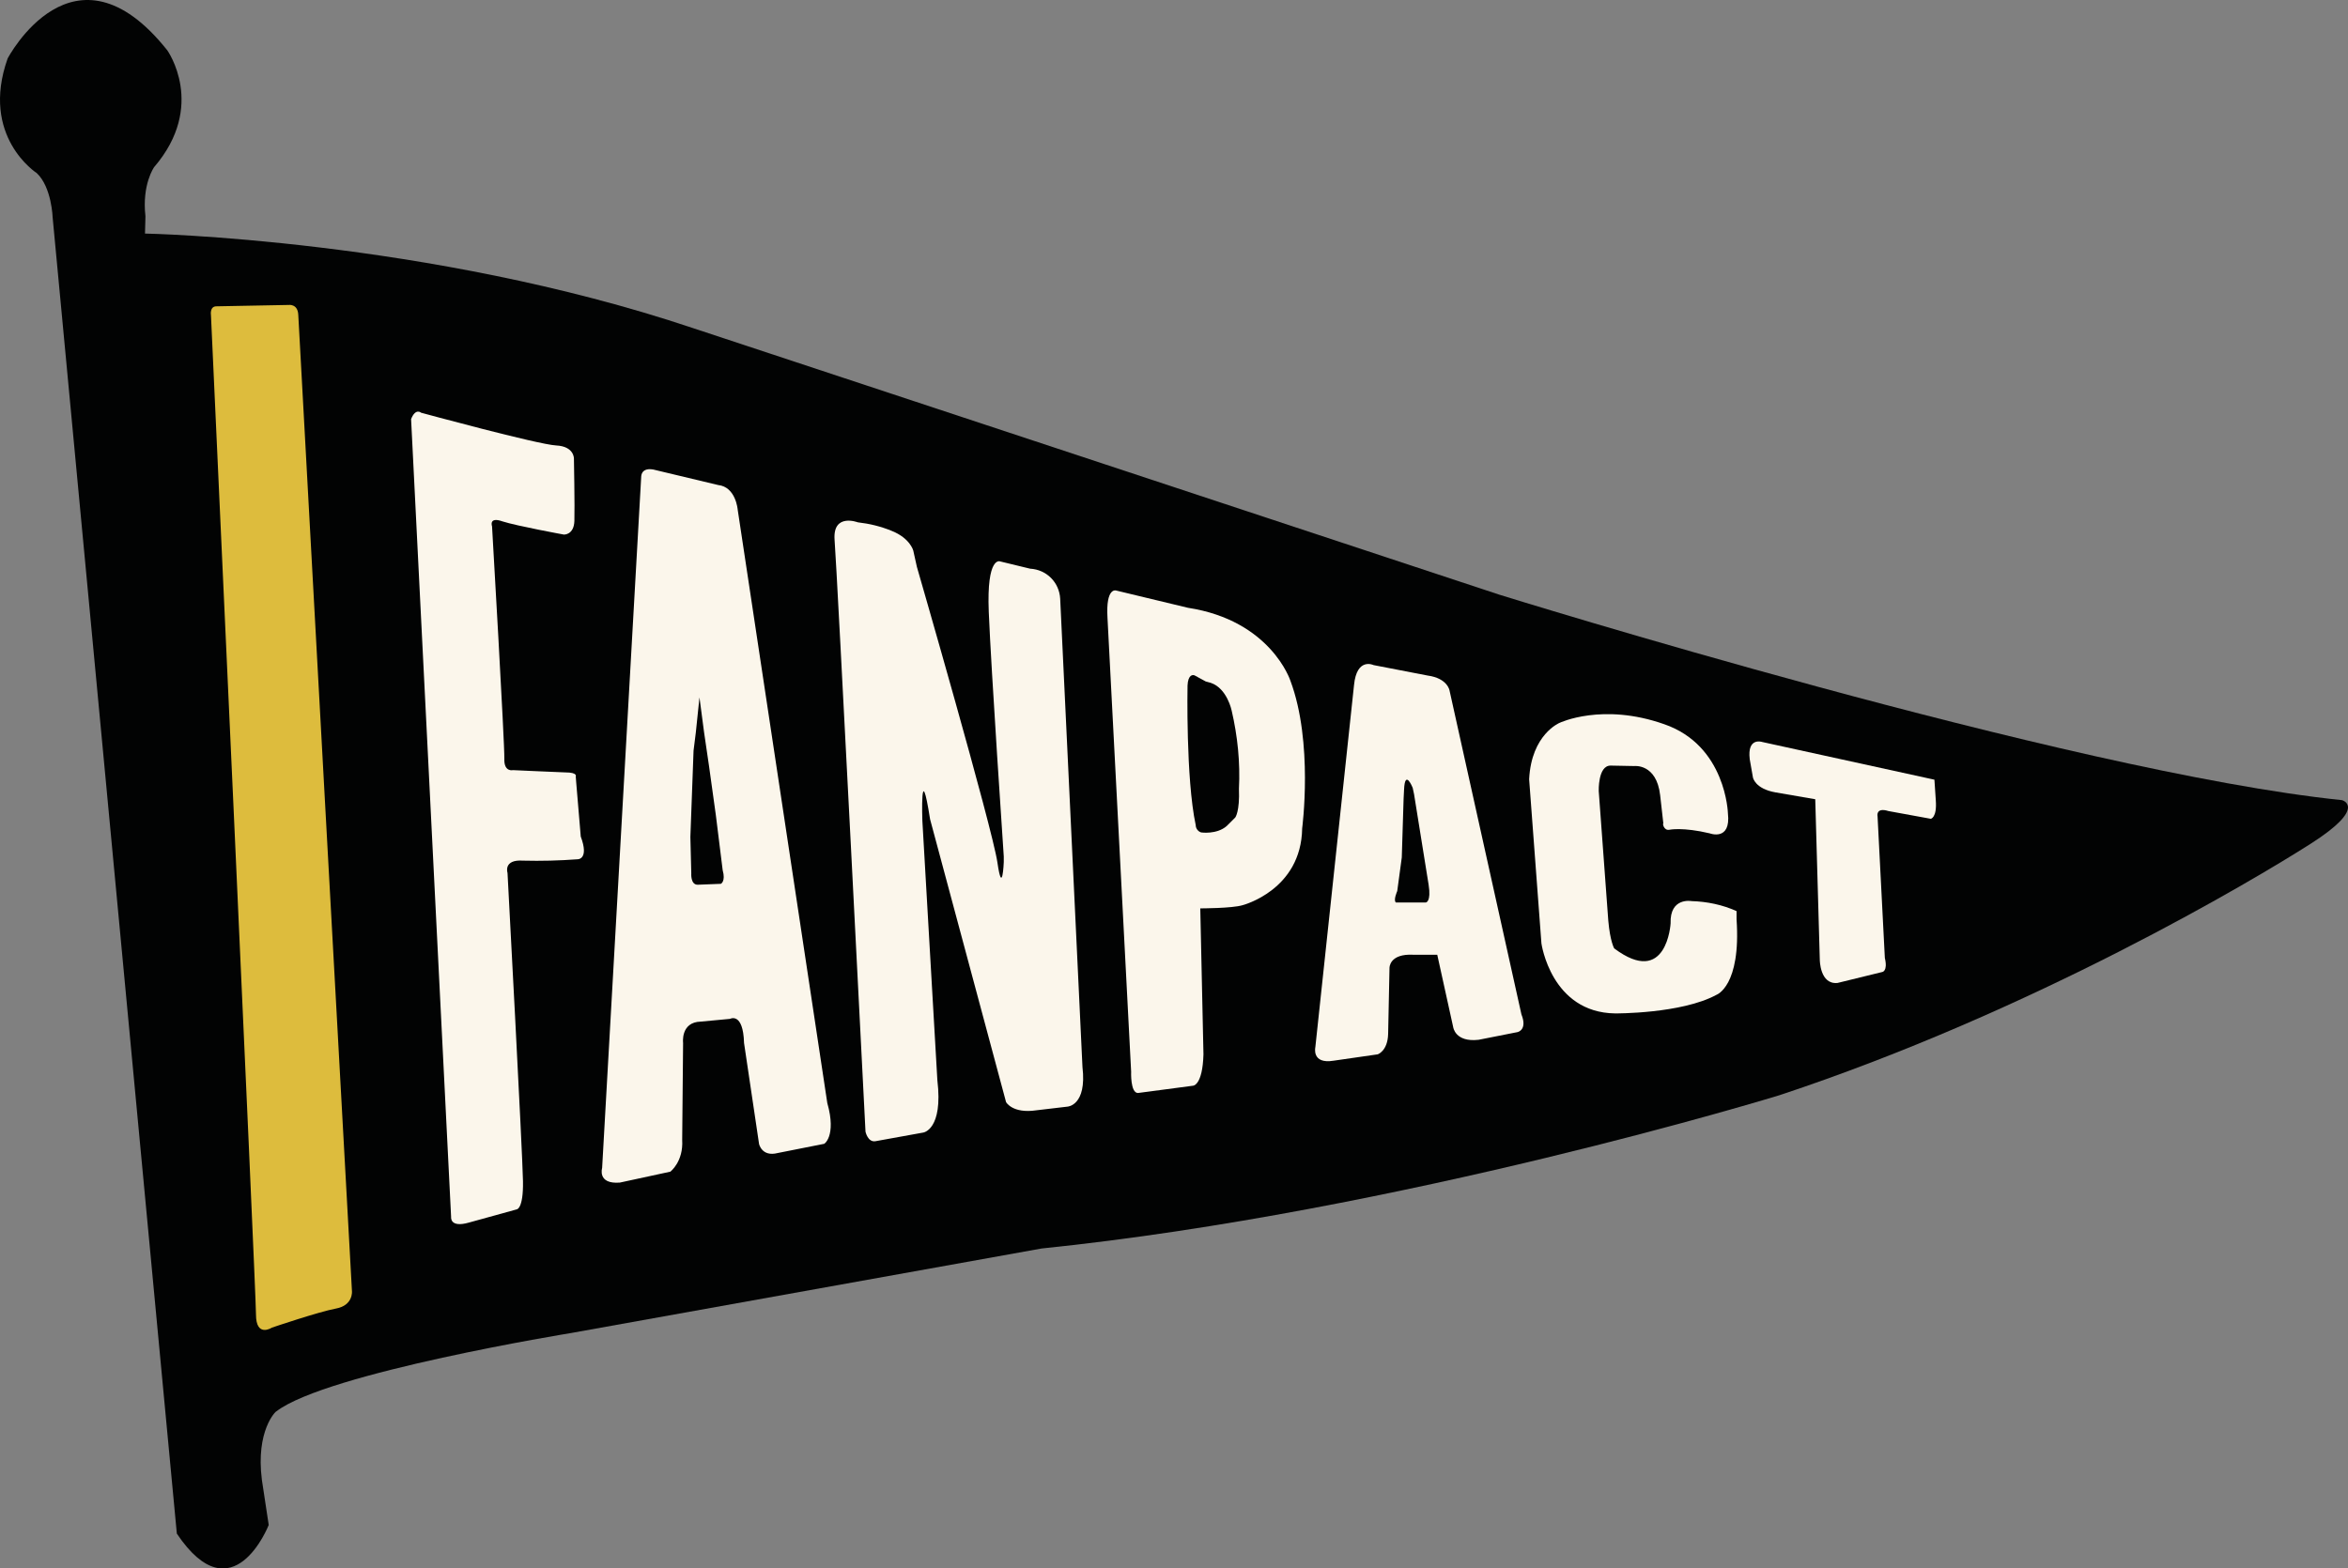 <?xml version="1.0" encoding="UTF-8"?>
<svg xmlns="http://www.w3.org/2000/svg" xmlns:xlink="http://www.w3.org/1999/xlink" version="1.1" id="Layer_1" x="0px" y="0px" viewBox="0 0 516.2 344.9" style="enable-background:new 0 0 516.2 344.9;" xml:space="preserve">
<rect x="0" y="0" width="516.2" height="344.9" fill="#808080" stroke="none"/>
<style type="text/css">
	.st0{fill-rule:evenodd;clip-rule:evenodd;fill:#020303;}
	.st1{fill-rule:evenodd;clip-rule:evenodd;fill:#DDBC3D;}
	.st2{fill-rule:evenodd;clip-rule:evenodd;fill:#FBF6EB;}
</style>
<g id="Fanpact_Logo_SVG_2025" transform="translate(-2.123 -2.538)">
	<path id="Path_7762" class="st0" d="M59.7,328l1.5,9.9c0,0-7.9,20.2-20.2,1.9L13.7,50.4c0,0-0.2-6.7-3.5-9.8c0,0-12.5-8-6.4-25.2   c0,0,14.5-27.7,35.1-1.8c0,0,8.7,12.2-2.9,25.7c0,0-2.7,3.8-1.9,10.8L34,53.9c0,0,62.1,1.2,120.5,20.8l177.2,58.6   c0,0,125.2,39,185.3,45.2c0,0,5.8,1.5-6.9,9.6s-60.9,36.8-116.8,55.3c0,0-83.3,25.6-162.2,33.7l-103.5,18.6c0,0-53.6,8.7-64.7,17.2   C62.8,312.8,58.3,317.1,59.7,328z"></path>
	<path id="Path_7763" class="st1" d="M49.7,69.9l15.9-0.3c0,0,2-0.3,2.1,2.2s11.8,214.7,11.8,214.7s0.3,3.1-3.5,3.8   s-14.1,4.2-14.1,4.2s-3.5,2.3-3.5-2.9S48.5,71.8,48.5,71.8S48.2,69.9,49.7,69.9z"></path>
	<path id="Path_7764" class="st2" d="M92.5,94.7l8.8,175.5c0,0-0.3,2.4,3.9,1.2l10.5-2.9c0,0,1.5,0,1.4-6.2s-3.4-67.8-3.4-67.8   s-1-3,3.4-2.7c4,0.1,8,0,12-0.3c0,0,2.6,0.1,0.7-5l-1-11.9l-0.1-1.3c0,0,0.5-0.9-2.3-0.9c-2.8-0.1-11.5-0.5-11.5-0.5   s-2,0.5-1.9-2.5s-2.7-51.1-2.7-51.1s-0.8-2.2,2.3-1.1c3.1,1,13.5,2.9,13.5,2.9s2.2,0.1,2.3-3s-0.1-13.7-0.1-13.7s0.1-2.7-3.9-2.9   s-29.7-7.2-29.7-7.2S93.5,92.2,92.5,94.7z"></path>
	<path id="Path_7765" class="st2" d="M194.6,253.5l10.5-1.9c0,0,4.4-0.6,3.1-11.5l-3.3-57.1c0,0-0.5-14.3,1.7-0.3l16.7,62.2   c0,0,1.4,2.6,6.7,1.8l6.8-0.8c0,0,4.3-0.2,3.3-8.7l-4.9-103c-0.2-3.6-3-6.4-6.6-6.6L222,126c0,0-3-1.3-2.5,11.1s3.3,53.8,3.3,53.8   v1.2c0,0-0.3,7.7-1.4,0.1s-17.7-65-17.7-65l-0.8-3.6c0,0-0.7-2.7-4.7-4.3c-2.4-1-4.9-1.6-7.5-1.9c0,0-5.5-2.1-5.1,3.8   c0.5,5.9,6.8,130.2,6.8,130.2S192.9,253.8,194.6,253.5z"></path>
	<path id="Path_7766" class="st2" d="M184,245.1l-19.7-130.5c0,0-0.4-5-4.3-5.4l-13.8-3.3c0,0-2.8-0.9-3.1,1.3l-8.6,152.2   c0,0-1.1,3.6,3.9,3.2l11.1-2.4c0,0,2.9-2.2,2.6-7l0.2-21.3c0,0-0.6-4.6,3.9-4.7l6.4-0.6c0,0,2.9-1.6,3.1,5.3l3.3,22.2   c0,0,0.6,2.9,4.1,2l10.1-2C183.2,254.3,186.1,252.5,184,245.1z M160.6,196.9l-5.1,0.2c-1.6,0-1.4-2.5-1.4-2.5l-0.2-8l0.7-19l0.5-4   l0.8-7.7l1,7.6l0.6,4.1l0.5,3.4l1.5,10.8l1.5,12.1C161.7,196.4,160.6,196.9,160.6,196.9L160.6,196.9z"></path>
	<path id="Path_7767" class="st2" d="M401.2,178.3l1,35.3c0,0,0,5.5,3.9,5.1l9.8-2.4c0,0,1.3-0.1,0.6-3.1l-1.6-31.1   c0,0-0.5-2.1,2.4-1.2l9.3,1.7c0,0,1.4-0.2,1.1-4.1l-0.3-4.5l-37.9-8.3c0,0-3.3-1.1-2.7,3.8l0.7,4c0,0,0.4,2.5,5,3.3L401.2,178.3z"></path>
	<path id="Path_7768" class="st2" d="M369.2,185c0,0,2.9-0.6,8.8,0.8c0,0,4.7,1.8,4-4.4c0,0-0.4-14.9-14-19.6   c-13.6-4.8-23-0.3-23-0.3s-6.2,2.5-6.7,12.4L341,210c0,0,2.1,15.2,16.2,15.4c0,0,14.6,0.1,22.3-4.1c0,0,5.4-1.9,4.4-16.6v-1.8   c-3.1-1.4-6.5-2.1-9.9-2.2c0,0-4.8-0.9-4.6,4.9c0,0-0.8,14.2-12.4,5.5c0,0-0.9-1.5-1.3-6.1l-2.1-28.5c0,0-0.2-5.6,2.6-5.6l5.2,0.1   c0,0,4.9-0.6,5.7,6.4l0.7,6.2C367.6,183.6,367.9,185.3,369.2,185z"></path>
	<path id="Path_7769" class="st2" d="M336.6,225.6l-15.8-71.2c0,0-0.4-2.7-4.8-3.3l-11.9-2.3c0,0-3.7-1.8-4.3,4.4l-8.5,79.6   c0,0-0.9,3.8,4,3l9.7-1.4c0,0,2.2-0.7,2.3-4.5l0.3-14.5c0,0-0.1-3.2,5.3-2.9h5.2l3.5,15.9c0,0,0.4,3.4,5.6,2.8l8.6-1.7   C335.7,229.5,338,229.1,336.6,225.6z M315.6,201H309c-0.6-0.5,0.3-2.5,0.3-2.5l1-7.4l0.4-12.9l0.1-2c0.2-4.7,1.9-0.4,1.9-0.4   l0.3,1.4l3.2,19.9C316.8,200.9,315.6,201,315.6,201z"></path>
	<path id="Path_7770" class="st2" d="M285.8,152.2c0,0-4.3-13.2-22.5-16l-15.8-3.8c0,0-2.3-0.8-1.9,6l5.2,99.8c0,0-0.2,4.7,1.5,4.7   l12.1-1.6c0,0,2.1,0,2.3-6.9l-0.7-32.1c0,0,7,0,9.3-0.7c0,0,12.9-3.3,13.1-16.9C288.4,184.7,290.9,165.8,285.8,152.2z M273.7,182.3   l-1.9,1.9c-2.2,1.9-5.6,1.4-5.6,1.4c-0.7-0.2-1.2-0.9-1.2-1.6c-2.2-10.3-1.8-30.7-1.8-30.7c0.1-2.3,1.1-2.6,1.8-2.1   c0.7,0.4,2.2,1.2,2.2,1.2l1.1,0.3c3.6,1.2,4.6,6.1,4.6,6.1c1.3,5.6,1.9,11.4,1.6,17.2C274.7,181,273.7,182.3,273.7,182.3   L273.7,182.3z"></path>
</g>
</svg>
